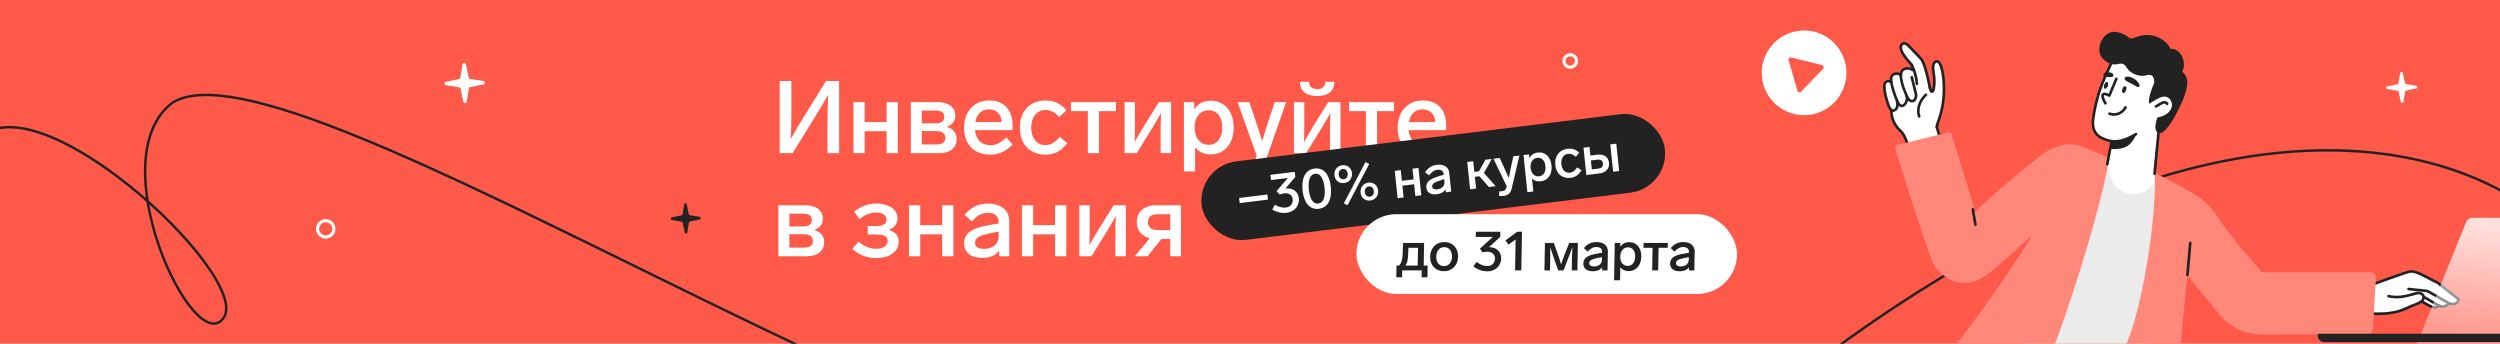 <svg width="800" height="110" viewBox="0 0 800 110" fill="none" xmlns="http://www.w3.org/2000/svg">
<g clip-path="url(#clip0_839_15975)">
<rect width="800" height="110" fill="#FF5A49"/>
<path d="M534 155.434C733.637 -27.326 853.361 62.445 844.155 138.827C841.902 157.514 823.086 168.757 810.242 159.174C783.721 139.387 833.522 82.827 902.774 109.512C976.625 137.97 1146.91 241.698 1264.23 85.056" stroke="#222222" stroke-width="0.8" stroke-linecap="round"/>
<path d="M257.925 36.255C256.136 39.083 254.511 41.847 253.048 44.481C253.21 41.717 253.243 38.726 253.243 35.279V25.915H249.504V49H253.633L259.81 39.051C261.696 35.995 263.55 32.971 265.013 30.337C264.85 33.263 264.785 36.515 264.785 39.929V49H268.524V25.915H264.33L257.925 36.255ZM287.293 32.678H283.716V39.051H276.693V32.678H273.117V49H276.693V41.977H283.716V49H287.293V32.678ZM302.947 40.611C304.54 40.059 305.71 38.823 305.71 37.002C305.71 34.174 303.304 32.678 300.086 32.678H291.469V49H300.638C304.15 49 306.133 47.179 306.133 44.448C306.133 42.432 304.898 41.132 302.947 40.611ZM299.5 35.377C301.354 35.377 302.166 36.124 302.166 37.36C302.166 38.693 301.321 39.474 299.468 39.474H294.981V35.377H299.5ZM294.981 46.236V41.944H299.5C301.516 41.944 302.524 42.725 302.524 44.09C302.524 45.423 301.744 46.236 299.565 46.236H294.981ZM321.991 44.025C320.04 45.781 318.902 46.464 316.918 46.464C313.765 46.464 312.269 44.318 312.009 41.652H323.974C324.006 41.327 324.039 40.611 324.039 40.189C324.039 35.247 321.373 32.158 316.528 32.158C311.554 32.158 308.497 35.832 308.497 40.937C308.497 46.106 311.684 49.488 316.853 49.488C319.487 49.488 321.665 48.675 324.071 46.204L321.991 44.025ZM316.431 34.987C318.934 34.987 320.397 36.58 320.527 39.051H312.106C312.562 36.547 314.025 34.987 316.431 34.987ZM341.266 35.247C339.152 32.938 337.169 32.158 334.535 32.158C329.723 32.158 326.342 35.507 326.342 40.839C326.342 46.139 329.626 49.488 334.503 49.488C337.266 49.488 339.282 48.642 341.526 45.814L339.152 43.83C337.364 45.781 336.193 46.431 334.535 46.431C331.511 46.431 329.983 43.83 329.983 40.839C329.983 37.848 331.511 35.182 334.535 35.182C335.933 35.182 337.136 35.604 338.99 37.458L341.266 35.247ZM357.119 32.678H342.715V35.572H348.112V49H351.689V35.572H357.119V32.678ZM366.365 39.864C365.13 41.88 364.089 43.7 363.082 45.456C363.147 43.538 363.179 41.424 363.179 38.986V32.678H359.863V49H363.764L368.219 41.782C369.422 39.831 370.527 37.945 371.535 36.19C371.438 38.01 371.405 40.351 371.405 43.017V49H374.754V32.678H370.852L366.365 39.864ZM387.562 32.223C385.059 32.223 383.271 33.263 382.165 34.987V32.678H378.849V54.852H382.425V47.114C383.531 48.577 385.221 49.423 387.53 49.423C391.692 49.423 394.78 46.074 394.78 40.806C394.78 35.604 391.724 32.223 387.562 32.223ZM386.815 46.334C384.246 46.334 382.263 44.318 382.263 40.806C382.263 37.36 384.181 35.279 386.815 35.279C389.481 35.279 391.139 37.49 391.139 40.806C391.139 44.188 389.383 46.334 386.815 46.334ZM406.328 37.425C405.482 39.961 404.572 42.887 403.889 45.131C403.206 42.92 402.231 39.929 401.386 37.458L399.792 32.678H396.021L402.166 49.845L402.068 50.138C401.451 51.991 400.573 52.447 399.402 52.447C398.784 52.447 398.134 52.349 397.549 52.251L396.964 54.95C397.679 55.145 398.719 55.308 399.825 55.308C402.751 55.308 404.117 54.04 405.157 51.016L411.562 32.678H407.921L406.328 37.425ZM421.509 30.727C424.695 30.727 427.003 29.362 427.003 26.175H424.11C424.11 27.671 423.199 28.516 421.509 28.516C419.785 28.516 418.907 27.671 418.907 26.175H415.981C415.981 29.362 418.29 30.727 421.509 30.727ZM420.566 39.864C419.33 41.88 418.29 43.7 417.282 45.456C417.347 43.538 417.379 41.424 417.379 38.986V32.678H414.063V49H417.965L422.419 41.782C423.622 39.831 424.727 37.945 425.735 36.19C425.638 38.01 425.605 40.351 425.605 43.017V49H428.954V32.678H425.053L420.566 39.864ZM446.087 32.678H431.683V35.572H437.081V49H440.657V35.572H446.087V32.678ZM460.746 44.025C458.795 45.781 457.657 46.464 455.673 46.464C452.52 46.464 451.024 44.318 450.764 41.652H462.729C462.761 41.327 462.794 40.611 462.794 40.189C462.794 35.247 460.128 32.158 455.283 32.158C450.309 32.158 447.252 35.832 447.252 40.937C447.252 46.106 450.439 49.488 455.608 49.488C458.242 49.488 460.42 48.675 462.826 46.204L460.746 44.025ZM455.186 34.987C457.689 34.987 459.152 36.58 459.282 39.051H450.861C451.317 36.547 452.78 34.987 455.186 34.987ZM260.558 73.611C262.151 73.059 263.322 71.823 263.322 70.002C263.322 67.174 260.916 65.678 257.697 65.678H249.081V82H258.25C261.761 82 263.745 80.179 263.745 77.448C263.745 75.432 262.509 74.132 260.558 73.611ZM257.112 68.377C258.965 68.377 259.778 69.124 259.778 70.36C259.778 71.693 258.933 72.474 257.079 72.474H252.592V68.377H257.112ZM252.592 79.236V74.945H257.112C259.128 74.945 260.136 75.725 260.136 77.09C260.136 78.424 259.355 79.236 257.177 79.236H252.592ZM284.435 73.546C286.224 72.864 287.199 71.596 287.199 69.84C287.199 66.523 283.59 65.125 280.534 65.125C277.737 65.125 275.592 66.036 273.316 67.726L275.039 70.067C276.762 68.767 278.453 67.987 280.371 67.987C282.647 67.987 283.655 69.027 283.655 70.23C283.655 71.466 282.875 72.343 280.729 72.343H277.672V75.042H280.534C282.94 75.042 284.045 75.66 284.045 77.123C284.045 78.586 282.777 79.594 280.371 79.594C278.388 79.594 276.437 78.749 274.714 77.35L272.73 79.659C275.006 81.61 277.412 82.585 280.339 82.585C284.988 82.585 287.589 80.309 287.589 77.285C287.589 75.27 286.289 74.132 284.435 73.546ZM305.074 65.678H301.497V72.051H294.474V65.678H290.898V82H294.474V74.977H301.497V82H305.074V65.678ZM316.078 65.158C313.022 65.158 310.714 66.328 308.698 68.734L310.941 70.815C312.729 69.027 313.997 68.117 316.176 68.117C318.224 68.117 319.557 69.124 319.557 70.913V71.498L315.818 72.181C311.949 72.896 308.503 74.132 308.503 77.903C308.503 81.22 311.234 82.52 314.355 82.52C316.859 82.52 318.712 81.642 319.752 80.147V82H322.971V70.848C322.971 67.499 320.63 65.158 316.078 65.158ZM314.875 79.659C313.087 79.659 312.014 78.944 312.014 77.708C312.014 75.855 313.932 75.27 316.729 74.684L319.557 74.099V75.595C319.557 78.359 317.314 79.659 314.875 79.659ZM341.207 65.678H337.631V72.051H330.608V65.678H327.031V82H330.608V74.977H337.631V82H341.207V65.678ZM351.887 72.864C350.651 74.879 349.611 76.7 348.603 78.456C348.668 76.538 348.7 74.424 348.7 71.986V65.678H345.384V82H349.286L353.74 74.782C354.943 72.831 356.048 70.945 357.056 69.19C356.959 71.01 356.926 73.351 356.926 76.017V82H360.275V65.678H356.374L351.887 72.864ZM369.93 65.678C366.191 65.678 363.752 67.791 363.752 71.043C363.752 73.677 365.345 75.595 367.946 76.245L363.102 82H367.199L371.686 76.473H374.482V82H377.896V65.678H369.93ZM370.352 73.611C368.337 73.611 367.329 72.571 367.329 71.043C367.329 69.515 368.337 68.539 370.352 68.539H374.482V73.611H370.352Z" fill="white"/>
<path d="M619.798 40.772C619.786 40.752 621.303 31.507 620.391 30.063C618.153 30.909 617.549 27.986 617.549 27.986C617.549 27.986 616.136 20.388 614.754 18.846C613.896 17.879 611.018 14.964 610.57 14.497C609.482 13.368 608.521 13.948 608.297 14.705C607.808 16.404 610.408 19.232 611.683 20.647C611.989 21.454 612.5 22.564 612.5 22.564C612.5 22.564 610.512 23.67 611.006 26.368C608.918 27.425 606.527 29.078 605.969 27.259C605.738 26.495 604.556 34.58 605.582 37.846C606.065 39.393 606.824 40.6 607.972 41.705C608.971 42.664 609.299 43.092 610.534 46.296C610.898 48.064 613.774 59.304 613.774 59.304C617.678 62.922 624.557 58.333 624.557 58.333C623.64 53.255 620.001 41.385 619.798 40.772Z" fill="white" stroke="#222222" stroke-width="0.853" stroke-linecap="round"/>
<path d="M710.476 113.837C710.476 113.837 685.434 154.251 678.602 166.685C681.919 178.036 686.354 179.367 693.956 182.329C693.956 182.329 714.747 154.838 724.288 139.172C730.956 128.224 729.568 119.32 724.915 116.21C717.9 111.519 710.476 113.837 710.476 113.837Z" fill="#222222"/>
<path d="M786.673 95.604C785.96 95.073 780.083 90.413 780.002 90.378C777.193 89.156 773.617 86.667 771.441 86.853C770.308 86.95 763.299 89.873 761.078 90.635C760.489 90.839 756.984 91.778 757.225 92.291L757.796 92.965C756.405 92.903 756.851 98.156 758.287 98.386C760.677 98.767 766.759 99.661 769.113 98.838C770.237 98.439 771.325 97.916 772.413 97.438C773.296 97.057 774.295 96.729 775.16 96.251C775.169 96.251 775.178 96.251 775.178 96.251C775.178 96.251 778.032 97.952 779.298 98.04C780.065 98.094 779.913 97.544 780.618 97.606C780.618 97.606 780.814 97.624 781.501 97.695C782.553 97.81 783.088 96.712 783.427 96.845C785.032 97.465 785.032 97.376 785.594 97.163C786.584 96.774 786.816 95.711 786.673 95.604Z" fill="white"/>
<path d="M670.05 51.185L694.295 58.125L687.52 112.67L646.128 111.335L670.05 51.185Z" fill="#EBEBEB"/>
<path d="M691.049 39.825C692.31 41.13 695.318 37.526 695.471 36.947C695.701 36.092 695.335 32.661 693.273 31.935C692.856 31.788 690.816 30.708 690.807 30.441C690.663 25.832 693.236 29.508 693.273 24.81C693.282 23.021 687.463 22.024 685.989 21.108C685.443 20.771 685.656 19.353 685.034 19.206C684.591 19.103 682.649 17.271 681.516 17.202C680.63 17.15 678.943 18.792 678.039 18.991C676.83 19.258 676.157 19.182 675.543 20.279C672.648 25.418 671.586 31.271 670.032 36.947C669.479 38.982 669.513 42.193 671.304 43.437C672.906 44.535 673.737 44.725 675.543 45.079L674.696 53.3C674.696 53.3 674.936 60.453 680.951 61.922C686.787 63.357 690.102 57.671 690.383 56.971L689.112 55.659C689.512 53.361 689.652 49.296 689.993 47.179C690.692 42.971 690.922 39.696 691.049 39.825Z" fill="white"/>
<path d="M770.734 92.484C770.734 92.484 773.537 92.751 776.554 93.089C777.17 93.16 782.892 96.728 783.802 97.084C785.98 97.929 787.105 96.034 786.587 95.643C785.873 95.109 779.991 90.429 779.91 90.394C777.099 89.166 773.519 86.666 771.341 86.853C770.208 86.951 759.175 91.079 756.953 91.853" stroke="#222222" stroke-width="0.853" stroke-miterlimit="10" stroke-linecap="round"/>
<path d="M773.307 93.813C773.931 93.886 779.73 97.522 780.653 97.885C782.164 98.475 783.178 97.749 783.494 97.105" stroke="#222222" stroke-width="0.853" stroke-miterlimit="10" stroke-linecap="round"/>
<path d="M773.574 95.69C775.392 96.708 777.527 97.958 778.057 98.163C779.221 98.608 780.086 98.266 780.545 97.812" stroke="#222222" stroke-width="0.853" stroke-miterlimit="10" stroke-linecap="round"/>
<path d="M756.062 99.985C761.403 100.875 765.848 100.212 768.222 99.383C769.355 98.982 770.451 98.459 771.547 97.979C772.608 97.517 773.858 97.159 774.8 96.505C775.688 95.895 775.88 94.605 774.867 93.997C773.927 93.423 772.588 94.053 771.635 94.304C769.224 94.94 766.974 95.391 764.34 94.757" fill="white"/>
<path d="M756.062 99.985C761.403 100.875 765.848 100.212 768.222 99.383C769.355 98.982 770.451 98.459 771.547 97.979C772.608 97.517 773.858 97.159 774.8 96.505C775.688 95.895 775.88 94.605 774.867 93.997C773.927 93.423 772.588 94.053 771.635 94.304C769.224 94.94 766.974 95.391 764.34 94.757" stroke="#222222" stroke-width="0.853" stroke-miterlimit="10" stroke-linecap="round"/>
<path d="M758.481 87.127H723.794C723.794 87.127 713.859 75.951 709.997 69.942C707.994 66.827 705.769 64.379 702.208 62.154C699.848 60.679 689.523 55.255 689.523 55.255C690.18 70.159 685.248 100.428 679.954 111.112C679.837 111.829 689.207 111.775 697.709 111.112L699.935 88.053C699.935 88.053 705.489 94.848 709.935 100.285C713.555 104.71 718.241 107.023 723.958 107.03C734.555 107.042 751.874 106.955 757.549 106.931C758.499 106.931 759.278 106.187 759.341 105.237L760.291 89.044C760.354 88.014 759.52 87.127 758.481 87.127Z" fill="#FF887B"/>
<path d="M748.496 168.528C748.496 168.528 728.024 135.463 716.895 117.788C714.093 113.338 709.083 110.115 702.147 110.402L652.788 109.954C651.241 109.873 647.201 122.361 647.201 122.361C646.691 123.427 646.548 124.601 646.772 125.685C646.879 126.885 645.503 130.379 647.031 130.979C661.887 136.748 684.153 137.957 695.532 135.762C703.836 148.375 734.031 187.443 734.031 187.443C734.699 181.88 744.935 166.97 748.496 168.528Z" fill="#222222"/>
<path d="M607.682 32.293C607.049 30.187 606.54 28.724 605.695 26.818C605.421 26.202 604.663 25.212 603.712 25.57C602.682 25.953 602.736 27.62 603.022 28.275L604.707 34.551C605.181 35.327 605.944 35.45 606.554 35.138C607.223 34.794 607.889 32.983 607.682 32.293Z" fill="white"/>
<path d="M610.417 31.533C609.92 28.991 609.482 27.211 608.742 24.888C608.499 24.134 607.609 23.268 606.526 23.603C605.353 23.974 604.971 25.277 605.237 26.092L607.676 32.523C608.132 33.483 609.05 34.089 609.757 33.773C610.524 33.433 610.582 32.374 610.417 31.533Z" fill="white"/>
<path d="M612.698 30.927C612.453 28.162 613.519 25.783 612.987 23.221C612.811 22.384 610.661 21.81 609.484 22.059C608.215 22.322 607.669 23.676 607.848 24.565L609.7 31.686C610.073 32.764 610.973 33.511 611.749 33.242C612.607 32.958 612.775 31.832 612.698 30.927Z" fill="white"/>
<path d="M611.769 24.723L613.095 30.084C613.263 31.123 612.847 32.161 612.086 32.337C611.252 32.536 610.607 31.731 610.276 30.973C609.534 29.292 607.343 24.363 608.721 22.574C609.249 21.897 610.856 21.512 612.037 22.404" stroke="#222222" stroke-width="0.853" stroke-miterlimit="10" stroke-linecap="round"/>
<path d="M610.197 30.862C610.362 31.893 610.008 33.356 608.909 33.828C608.137 34.159 607.472 33.226 607.15 32.473C606.543 31.089 604.871 26.681 605.19 24.814C605.4 23.576 607.273 22.999 608.263 24.144" stroke="#222222" stroke-width="0.853" stroke-miterlimit="10" stroke-linecap="round"/>
<path d="M617.549 27.986C618.414 31.577 619.565 27.428 618.68 22.757C618.138 19.895 619.647 19.307 620.272 19.785C621.575 20.781 622.364 25.991 621.964 31.077C621.574 36.163 619.946 39.198 619.742 40.598" fill="white"/>
<path d="M617.549 27.986C618.414 31.577 619.565 27.428 618.68 22.757C618.138 19.895 619.647 19.307 620.272 19.785C621.575 20.781 622.364 25.991 621.964 31.077C621.574 36.163 619.946 39.198 619.742 40.598" stroke="#222222" stroke-width="0.853" stroke-miterlimit="10" stroke-linecap="round"/>
<path d="M607.095 32.384C607.414 34.185 606.979 34.931 606.088 35.343C605.462 35.636 604.727 34.806 604.456 34.11C603.678 32.105 602.774 28.798 603.02 27.093C603.188 25.967 604.334 25.606 605.128 26.286" stroke="#222222" stroke-width="0.853" stroke-miterlimit="10" stroke-linecap="round"/>
<path d="M614.149 37.249C613.851 36.567 613.092 33.421 616.305 30.322" stroke="#222222" stroke-width="0.853" stroke-miterlimit="10" stroke-linecap="round"/>
<path d="M675.77 19.871C672.813 26.079 670.955 30.402 669.856 37.64C669.433 40.423 669.856 42.945 672.813 44.277C676.616 45.989 679.361 45.347 683.514 42.922" stroke="#222222" stroke-width="0.853" stroke-miterlimit="10" stroke-linecap="round"/>
<path d="M699.982 87.968L700.872 77.731" stroke="#222222" stroke-width="0.853" stroke-miterlimit="10" stroke-linecap="round"/>
<path d="M680.175 34.354C679.666 35.287 678.881 35.996 677.963 36.358C677.046 36.72 676.004 36.725 675.023 36.386" stroke="#222222" stroke-width="0.853" stroke-miterlimit="10" stroke-linecap="round"/>
<path d="M675.44 47.659C675.44 47.659 678.361 48.026 680.546 46.872C682.41 45.881 683.78 42.806 683.615 42.927C681.604 44.426 678.795 45.657 675.44 44.968V47.659Z" fill="#222222"/>
<path d="M679.91 24.921C679.741 25.297 680.011 25.642 680.578 26.025C681.397 26.506 682.019 26.627 683.422 27.548C684.818 28.376 684.941 27.346 684.211 26.399C683.751 25.798 683.285 25.291 682.209 24.815C681.334 24.42 680.163 24.339 679.91 24.921Z" fill="#222222"/>
<path d="M676.248 24.242C676.184 24.577 675.837 24.683 675.271 24.673C674.391 24.602 672.21 24.725 673.477 23.27C674.154 23.056 676.512 22.949 676.248 24.242Z" fill="#222222"/>
<path d="M611.728 20.786C611.728 20.786 613.238 23.662 613.401 26.835" stroke="#222222" stroke-width="0.853" stroke-miterlimit="10" stroke-linecap="round"/>
<path d="M674.613 50.359C674.613 50.359 669.925 48.349 665.934 46.81C660.815 44.835 655.702 47.748 653.032 49.752C651.457 50.934 636.928 62.756 631.961 67.94C631.523 65.29 624.803 43.944 624.731 43.782C624.794 43.066 624.365 42.323 623.452 42.359L607.902 46.203C606.398 46.212 606.461 47.421 606.559 47.967C609.631 57.703 614.75 74.209 618.088 83.072C619.996 88.138 626.64 92.59 633.003 89.587C637.828 87.309 647.703 77.317 650.254 75.41C639.181 93.492 625.521 110.914 623.646 113.286C623.502 113.468 623.444 113.681 623.485 113.908C623.92 116.349 627.209 130.946 644.268 135.84C644.48 135.901 644.689 135.896 644.872 135.772C653.84 129.686 675.714 56.528 674.613 50.359Z" fill="#FF887B"/>
<path d="M632.143 71.914L631.302 66.998" stroke="#222222" stroke-width="0.853" stroke-miterlimit="10" stroke-linecap="round"/>
<path d="M675.725 45.24L674.319 52.56" stroke="#222222" stroke-width="0.853" stroke-miterlimit="10" stroke-linecap="round"/>
<path d="M697.898 33.411C695.537 38.475 692.404 43.607 690.537 42.48C688.67 41.354 690.612 37.046 690.612 37.046L688.673 33.352C685.989 34.257 689.36 26.456 689.36 26.456C689.36 26.456 689.636 23.299 686.934 24.075C684.233 24.852 681.895 23.241 681.064 22.339C680.232 21.436 679.926 19.92 677.949 20.46C675.478 21.135 673.535 19.599 672.594 18.416C670.275 15.503 673.178 9.296 677.501 10.27C682.029 11.289 680.527 13.104 683.404 11.926C688.912 9.671 693.572 13.067 694.56 15.645C698.415 15.33 699.717 21.083 698.298 22.705C698.276 23.614 702.25 24.073 697.898 33.411Z" fill="#222222"/>
<path d="M677.221 25.231L674.987 30.592C672.874 29.425 672.008 30.151 673.736 33.05" stroke="#222222" stroke-width="0.853" stroke-miterlimit="10" stroke-linecap="round" stroke-linejoin="round"/>
<path d="M679.158 28.477C678.954 29.085 679.057 29.663 679.38 29.771C679.702 29.879 680.133 29.481 680.338 28.873C680.542 28.265 680.438 27.687 680.116 27.579C679.793 27.47 679.362 27.869 679.158 28.477Z" fill="#222222"/>
<path d="M673.559 28.405C673.885 28.514 674.314 28.112 674.517 27.506C674.72 26.901 674.621 26.322 674.295 26.212C673.969 26.103 673.54 26.505 673.337 27.111C673.134 27.716 673.233 28.295 673.559 28.405Z" fill="#222222"/>
<path d="M694.934 32.818C694.033 30.165 691.756 31.013 691.409 31.154C690.269 31.6 686.848 33.652 686.7 34.049C686.355 34.983 686.165 36.132 686.991 36.866C687.485 37.306 688.888 37.919 690.963 37.455C694.459 36.675 695.4 34.182 694.934 32.818Z" fill="white"/>
<path d="M693.482 33.219C692.611 31.871 690.654 33.804 689.925 34.036" stroke="#222222" stroke-width="0.853" stroke-miterlimit="10" stroke-linecap="round" stroke-linejoin="round"/>
<path d="M690.969 39.947L689.456 55.588" stroke="#222222" stroke-width="0.853" stroke-linecap="round"/>
<g filter="url(#filter0_bd_839_15975)">
<path d="M773.55 104.273C772.969 105.714 774.03 107.286 775.584 107.286H825.149C826.043 107.286 826.848 106.743 827.182 105.913L842.785 67.215C843.366 65.773 842.306 64.202 840.752 64.202H791.187C790.292 64.202 789.488 64.745 789.153 65.575L773.55 104.273Z" fill="url(#paint0_linear_839_15975)"/>
</g>
<path d="M741.678 107.342C741.678 108.52 742.633 109.475 743.811 109.475H823.517C824.666 109.475 825.738 108.801 826.36 107.692L826.865 106.785H741.678V107.342Z" fill="#222222"/>
<g filter="url(#filter1_b_839_15975)">
<circle cx="577.304" cy="23.304" r="13.548" transform="rotate(-16.137 577.304 23.304)" fill="white"/>
</g>
<path d="M572.358 19.293C572.206 18.766 572.681 18.272 573.214 18.403L583.047 20.83C583.58 20.961 583.77 21.62 583.39 22.016L576.372 29.318C575.992 29.714 575.326 29.549 575.173 29.022L572.358 19.293Z" fill="#FF5A49"/>
<path d="M422.472 163.886C322.841 169.866 93.187 8.057 54.964 33.004C31.779 51.282 62.208 115.188 71.569 101.704C80.93 88.219 8.628 21.226 -8.324 46.239C-25.332 71.336 5.075 130.685 -18.774 163.886C-49.403 197.523 -370.819 418.975 -514 535.018" stroke="#222222" stroke-width="0.8" stroke-miterlimit="10" stroke-linecap="round" stroke-linejoin="round"/>
<path d="M149.109 20.626L149.968 24.787C150.017 25.017 150.197 25.189 150.43 25.229L154.642 25.912C155.262 26.009 155.281 26.899 154.665 27.022L150.484 27.878C150.253 27.927 150.08 28.106 150.041 28.338L149.354 32.531C149.256 33.149 148.362 33.167 148.238 32.554L147.38 28.393C147.331 28.163 147.15 27.99 146.918 27.951L142.706 27.268C142.085 27.171 142.067 26.28 142.683 26.158L146.863 25.302C147.094 25.253 147.267 25.074 147.307 24.842L147.994 20.649C148.102 20.031 148.986 20.013 149.109 20.626Z" fill="white"/>
<path d="M768.927 23.359L769.591 26.577C769.629 26.755 769.768 26.888 769.948 26.918L773.206 27.447C773.686 27.522 773.7 28.21 773.224 28.305L769.991 28.967C769.812 29.005 769.678 29.144 769.648 29.323L769.116 32.566C769.041 33.044 768.349 33.058 768.254 32.584L767.589 29.365C767.551 29.188 767.412 29.054 767.232 29.024L763.974 28.496C763.494 28.421 763.48 27.732 763.957 27.637L767.19 26.975C767.368 26.938 767.502 26.799 767.533 26.619L768.064 23.377C768.148 22.898 768.832 22.884 768.927 23.359Z" fill="white"/>
<path d="M219.764 65.375L220.407 68.527C220.443 68.701 220.578 68.831 220.752 68.861L223.901 69.379C224.365 69.453 224.379 70.127 223.918 70.22L220.793 70.867C220.621 70.904 220.491 71.04 220.462 71.216L219.949 74.391C219.876 74.859 219.208 74.873 219.115 74.408L218.473 71.257C218.436 71.082 218.301 70.952 218.127 70.922L214.978 70.404C214.514 70.33 214.5 69.656 214.961 69.563L218.086 68.916C218.258 68.879 218.388 68.743 218.417 68.568L218.93 65.392C219.011 64.924 219.672 64.911 219.764 65.375Z" fill="#222222"/>
<path d="M504.396 20.064C504.701 19.002 504.087 17.894 503.025 17.59C501.963 17.285 500.856 17.899 500.551 18.961C500.247 20.023 500.861 21.131 501.923 21.435C502.984 21.739 504.092 21.125 504.396 20.064Z" stroke="white" stroke-miterlimit="10" stroke-linecap="round" stroke-linejoin="round"/>
<path d="M106.743 73.952C107.141 72.565 106.339 71.118 104.952 70.72C103.565 70.322 102.118 71.124 101.72 72.511C101.322 73.898 102.124 75.345 103.511 75.743C104.898 76.141 106.345 75.339 106.743 73.952Z" stroke="white" stroke-miterlimit="10" stroke-linecap="round" stroke-linejoin="round"/>
<rect x="383" y="53.188" width="149.319" height="25.309" rx="12.654" transform="rotate(-7 383 53.188)" fill="#222222"/>
<path d="M396.528 63.352L396.699 64.989L405.74 63.879L405.569 62.241L396.528 63.352ZM411.352 60.331L411.335 60.334L414.504 56.627L414.333 54.989L406.544 55.946L406.719 57.618L412.126 56.954L408.499 61.176L409.512 62.269C409.762 62.132 410.184 61.957 410.879 61.872C412.444 61.68 413.522 62.394 413.666 63.77C413.806 65.112 413.006 66.216 411.511 66.4C410.363 66.541 409.402 66.27 407.916 65.535L407.109 67.081C408.825 68 410.158 68.278 411.74 68.083C414.609 67.731 415.85 65.461 415.646 63.51C415.402 61.175 413.56 60.06 411.352 60.331ZM420.67 53.929C418.983 54.136 417.799 55.111 417.208 56.701C416.784 57.865 416.657 59.345 416.823 60.93C416.983 62.463 417.397 63.895 418.072 64.959C418.953 66.315 420.279 67.035 422.017 66.821C423.756 66.608 424.899 65.585 425.478 64.049C425.916 62.849 426.024 61.353 425.864 59.82C425.698 58.235 425.269 56.823 424.615 55.791C423.711 54.385 422.356 53.722 420.67 53.929ZM420.846 55.619C421.75 55.508 422.445 55.917 422.962 56.824C423.413 57.598 423.724 58.724 423.864 60.066C424.003 61.39 423.932 62.563 423.654 63.444C423.337 64.454 422.71 65.025 421.841 65.131C420.971 65.238 420.242 64.834 419.725 63.926C419.272 63.135 418.961 62.009 418.822 60.685C418.682 59.343 418.753 58.17 419.033 57.306C419.35 56.297 419.942 55.73 420.846 55.619ZM430.021 65.08L431.21 65.675L438.157 52.452L436.935 51.879L430.021 65.08ZM429.52 52.877C427.938 53.072 426.843 54.389 427.018 56.061C427.196 57.768 428.534 58.769 430.116 58.575C431.698 58.38 432.812 57.079 432.634 55.371C432.459 53.699 431.102 52.683 429.52 52.877ZM429.646 54.08C430.55 53.969 431.164 54.617 431.26 55.54C431.36 56.498 430.894 57.261 429.99 57.372C429.103 57.481 428.492 56.851 428.391 55.892C428.295 54.969 428.759 54.188 429.646 54.08ZM437.886 58.45C436.304 58.644 435.209 59.961 435.384 61.633C435.562 63.341 436.901 64.359 438.484 64.164C440.083 63.968 441.178 62.651 441 60.944C440.825 59.271 439.486 58.253 437.886 58.45ZM438.012 59.652C438.916 59.541 439.53 60.189 439.626 61.112C439.726 62.071 439.26 62.834 438.356 62.945C437.469 63.054 436.858 62.423 436.757 61.465C436.661 60.541 437.125 59.761 438.012 59.652ZM453.908 53.748L451.996 53.982L452.353 57.397L448.597 57.858L448.24 54.443L446.328 54.678L447.242 63.424L449.154 63.189L448.761 59.426L452.516 58.965L452.91 62.728L454.822 62.493L453.908 53.748ZM459.763 52.746C458.129 52.947 456.96 53.726 456.017 55.147L457.333 56.115C458.189 55.039 458.816 54.468 459.981 54.325C461.077 54.191 461.846 54.643 461.946 55.602L461.979 55.915L460.018 56.526C457.989 57.164 456.215 58.052 456.426 60.073C456.612 61.85 458.145 62.368 459.815 62.163C461.153 61.998 462.095 61.406 462.568 60.536L462.672 61.53L464.393 61.318L463.768 55.343C463.581 53.548 462.198 52.447 459.763 52.746ZM459.932 60.595C458.976 60.713 458.362 60.4 458.293 59.738C458.189 58.745 459.182 58.305 460.645 57.808L462.125 57.309L462.208 58.11C462.363 59.591 461.236 60.435 459.932 60.595ZM478.589 59.575L474.854 55.34L477.38 50.865L475.328 51.117L473.268 54.829L471.79 55.01L471.433 51.596L469.521 51.831L470.435 60.576L472.348 60.342L471.954 56.578L473.415 56.399L476.434 59.84L478.589 59.575ZM483.682 52.668C483.372 54.082 483.049 55.71 482.81 56.957C482.321 55.817 481.632 54.278 481.041 53.01L479.922 50.553L477.905 50.801L482.152 59.596L482.117 59.76C481.89 60.793 481.446 61.095 480.82 61.172C480.49 61.212 480.137 61.203 479.818 61.189L479.657 62.673C480.05 62.731 480.615 62.75 481.207 62.677C482.771 62.485 483.431 61.716 483.818 60.027L486.215 49.781L484.268 50.02L483.682 52.668ZM492.152 48.805C490.813 48.969 489.915 49.644 489.421 50.64L489.291 49.403L487.518 49.621L488.76 61.503L490.672 61.268L490.239 57.121C490.912 57.833 491.864 58.175 493.098 58.023C495.323 57.75 496.788 55.753 496.493 52.93C496.201 50.143 494.377 48.531 492.152 48.805ZM492.542 56.415C491.169 56.584 489.995 55.634 489.799 53.752C489.606 51.905 490.515 50.664 491.923 50.492C493.349 50.316 494.359 51.392 494.545 53.169C494.735 54.981 493.916 56.246 492.542 56.415ZM505.36 48.824C504.1 47.726 502.996 47.438 501.588 47.611C499.014 47.927 497.394 49.943 497.693 52.8C497.989 55.64 499.933 57.219 502.541 56.899C504.019 56.718 505.049 56.132 506.091 54.469L504.71 53.562C503.863 54.725 503.274 55.15 502.387 55.259C500.77 55.458 499.807 54.164 499.64 52.561C499.472 50.959 500.14 49.43 501.757 49.231C502.505 49.139 503.172 49.287 504.266 50.158L505.36 48.824ZM511.844 55.492C513.843 55.246 515.083 53.965 514.886 52.083C514.689 50.202 513.217 49.253 511.217 49.499L508.922 49.781L508.634 47.028L506.722 47.263L507.636 56.009L511.844 55.492ZM515.293 46.21L516.208 54.956L518.12 54.721L517.206 45.975L515.293 46.21ZM509.086 51.349L511.12 51.099C512.181 50.969 512.835 51.329 512.939 52.322C513.043 53.316 512.48 53.826 511.419 53.956L509.385 54.206L509.086 51.349Z" fill="white"/>
<rect x="434.052" y="68.539" width="121.796" height="25.526" rx="12.763" fill="white"/>
<path d="M448.668 88.717L448.708 86.528L454.961 86.528L454.922 88.717L456.779 88.717L456.846 84.969L455.585 84.969L455.715 77.736L448.971 77.736L448.876 81.081C448.801 83.323 448.309 84.374 447.737 84.969L446.879 84.969L446.812 88.717L448.668 88.717ZM449.734 84.969C450.182 84.444 450.552 83.358 450.626 81.151L450.695 79.295L453.76 79.295L453.658 84.969L449.734 84.969ZM462.213 77.456C459.568 77.456 457.694 79.347 457.644 82.132C457.594 84.899 459.4 86.791 462.045 86.791C464.655 86.791 466.546 84.899 466.595 82.132C466.646 79.347 464.823 77.456 462.213 77.456ZM462.183 79.085C463.69 79.085 464.667 80.293 464.634 82.132C464.601 83.954 463.581 85.162 462.074 85.162C460.533 85.162 459.573 83.954 459.606 82.132C459.639 80.293 460.642 79.085 462.183 79.085ZM476.508 79.085L476.491 79.085L480.088 75.792L480.118 74.146L472.27 74.146L472.24 75.827L477.688 75.827L473.574 79.575L474.446 80.784C474.71 80.678 475.15 80.556 475.851 80.556C477.428 80.556 478.411 81.397 478.386 82.78C478.362 84.129 477.433 85.127 475.926 85.127C474.77 85.127 473.849 84.742 472.464 83.831L471.475 85.267C473.066 86.388 474.354 86.826 475.948 86.826C478.839 86.826 480.348 84.724 480.383 82.763C480.426 80.416 478.733 79.085 476.508 79.085ZM481.752 76.93L482.708 78.296L484.998 76.633L484.82 86.528L486.817 86.528L487.04 74.146L485.498 74.146L481.752 76.93ZM500.669 81.467C500.229 82.588 499.859 83.673 499.544 84.619C499.281 83.673 498.933 82.588 498.532 81.467L497.233 77.736L494.378 77.736L494.22 86.528L496.006 86.528L496.072 82.868C496.1 81.344 496.086 80.135 496.07 79.102C496.369 80.03 496.685 80.959 497.067 82.08L498.616 86.528L500.333 86.528L502.042 82.08C502.501 80.941 502.814 80.048 503.165 79.085C503.111 80.1 503.056 81.239 503.026 82.868L502.961 86.528L504.765 86.528L504.923 77.736L502.138 77.736L500.669 81.467ZM510.857 77.456C509.211 77.456 507.955 78.086 506.846 79.382L508.035 80.503C509.015 79.54 509.707 79.05 510.881 79.05C511.985 79.05 512.693 79.593 512.676 80.556L512.67 80.871L510.649 81.239C508.557 81.624 506.689 82.29 506.652 84.321C506.62 86.108 508.079 86.808 509.76 86.808C511.109 86.808 512.116 86.335 512.691 85.53L512.673 86.528L514.407 86.528L514.516 80.521C514.548 78.717 513.31 77.456 510.857 77.456ZM510.068 85.267C509.105 85.267 508.534 84.882 508.546 84.216C508.564 83.218 509.603 82.903 511.115 82.588L512.645 82.272L512.63 83.078C512.603 84.567 511.382 85.267 510.068 85.267ZM521.417 77.491C520.068 77.491 519.095 78.051 518.482 78.98L518.505 77.736L516.718 77.736L516.503 89.681L518.43 89.681L518.505 85.512C519.086 86.3 519.989 86.756 521.233 86.756C523.475 86.756 525.172 84.952 525.223 82.115C525.273 79.312 523.659 77.491 521.417 77.491ZM520.877 85.092C519.494 85.092 518.445 84.006 518.479 82.115C518.512 80.258 519.566 79.137 520.985 79.137C522.421 79.137 523.293 80.328 523.261 82.115C523.228 83.936 522.261 85.092 520.877 85.092ZM533.698 77.736L525.938 77.736L525.91 79.295L528.818 79.295L528.688 86.528L530.615 86.528L530.745 79.295L533.67 79.295L533.698 77.736ZM538.638 77.456C536.992 77.456 535.736 78.086 534.627 79.382L535.816 80.503C536.796 79.54 537.488 79.05 538.662 79.05C539.766 79.05 540.474 79.593 540.457 80.556L540.451 80.871L538.43 81.239C536.338 81.624 534.47 82.29 534.433 84.321C534.401 86.108 535.86 86.808 537.541 86.808C538.89 86.808 539.897 86.335 540.472 85.53L540.454 86.528L542.188 86.528L542.297 80.521C542.329 78.717 541.091 77.456 538.638 77.456ZM537.849 85.267C536.886 85.267 536.315 84.882 536.327 84.216C536.345 83.218 537.384 82.903 538.896 82.588L540.426 82.272L540.411 83.078C540.384 84.567 539.163 85.267 537.849 85.267Z" fill="#222222"/>
</g>
<defs>
<filter id="filter0_bd_839_15975" x="756.944" y="53.239" width="102.448" height="75.974" filterUnits="userSpaceOnUse" color-interpolation-filters="sRGB">
<feFlood flood-opacity="0" result="BackgroundImageFix"/>
<feGaussianBlur in="BackgroundImage" stdDeviation="2.193"/>
<feComposite in2="SourceAlpha" operator="in" result="effect1_backgroundBlur_839_15975"/>
<feColorMatrix in="SourceAlpha" type="matrix" values="0 0 0 0 0 0 0 0 0 0 0 0 0 0 0 0 0 0 127 0" result="hardAlpha"/>
<feOffset dy="5.482"/>
<feGaussianBlur stdDeviation="8.223"/>
<feColorMatrix type="matrix" values="0 0 0 0 0.625 0 0 0 0 0.625 0 0 0 0 0.625 0 0 0 0.2 0"/>
<feBlend mode="normal" in2="effect1_backgroundBlur_839_15975" result="effect2_dropShadow_839_15975"/>
<feBlend mode="normal" in="SourceGraphic" in2="effect2_dropShadow_839_15975" result="shape"/>
</filter>
<filter id="filter1_b_839_15975" x="561.708" y="7.708" width="31.193" height="31.193" filterUnits="userSpaceOnUse" color-interpolation-filters="sRGB">
<feFlood flood-opacity="0" result="BackgroundImageFix"/>
<feGaussianBlur in="BackgroundImage" stdDeviation="1.023"/>
<feComposite in2="SourceAlpha" operator="in" result="effect1_backgroundBlur_839_15975"/>
<feBlend mode="normal" in="SourceGraphic" in2="effect1_backgroundBlur_839_15975" result="shape"/>
</filter>
<linearGradient id="paint0_linear_839_15975" x1="831.713" y1="71.041" x2="828.266" y2="104.274" gradientUnits="userSpaceOnUse">
<stop stop-color="white" stop-opacity="0.8"/>
<stop offset="1" stop-color="white" stop-opacity="0.4"/>
</linearGradient>
<clipPath id="clip0_839_15975">
<rect width="800" height="110" fill="white"/>
</clipPath>
</defs>
</svg>
